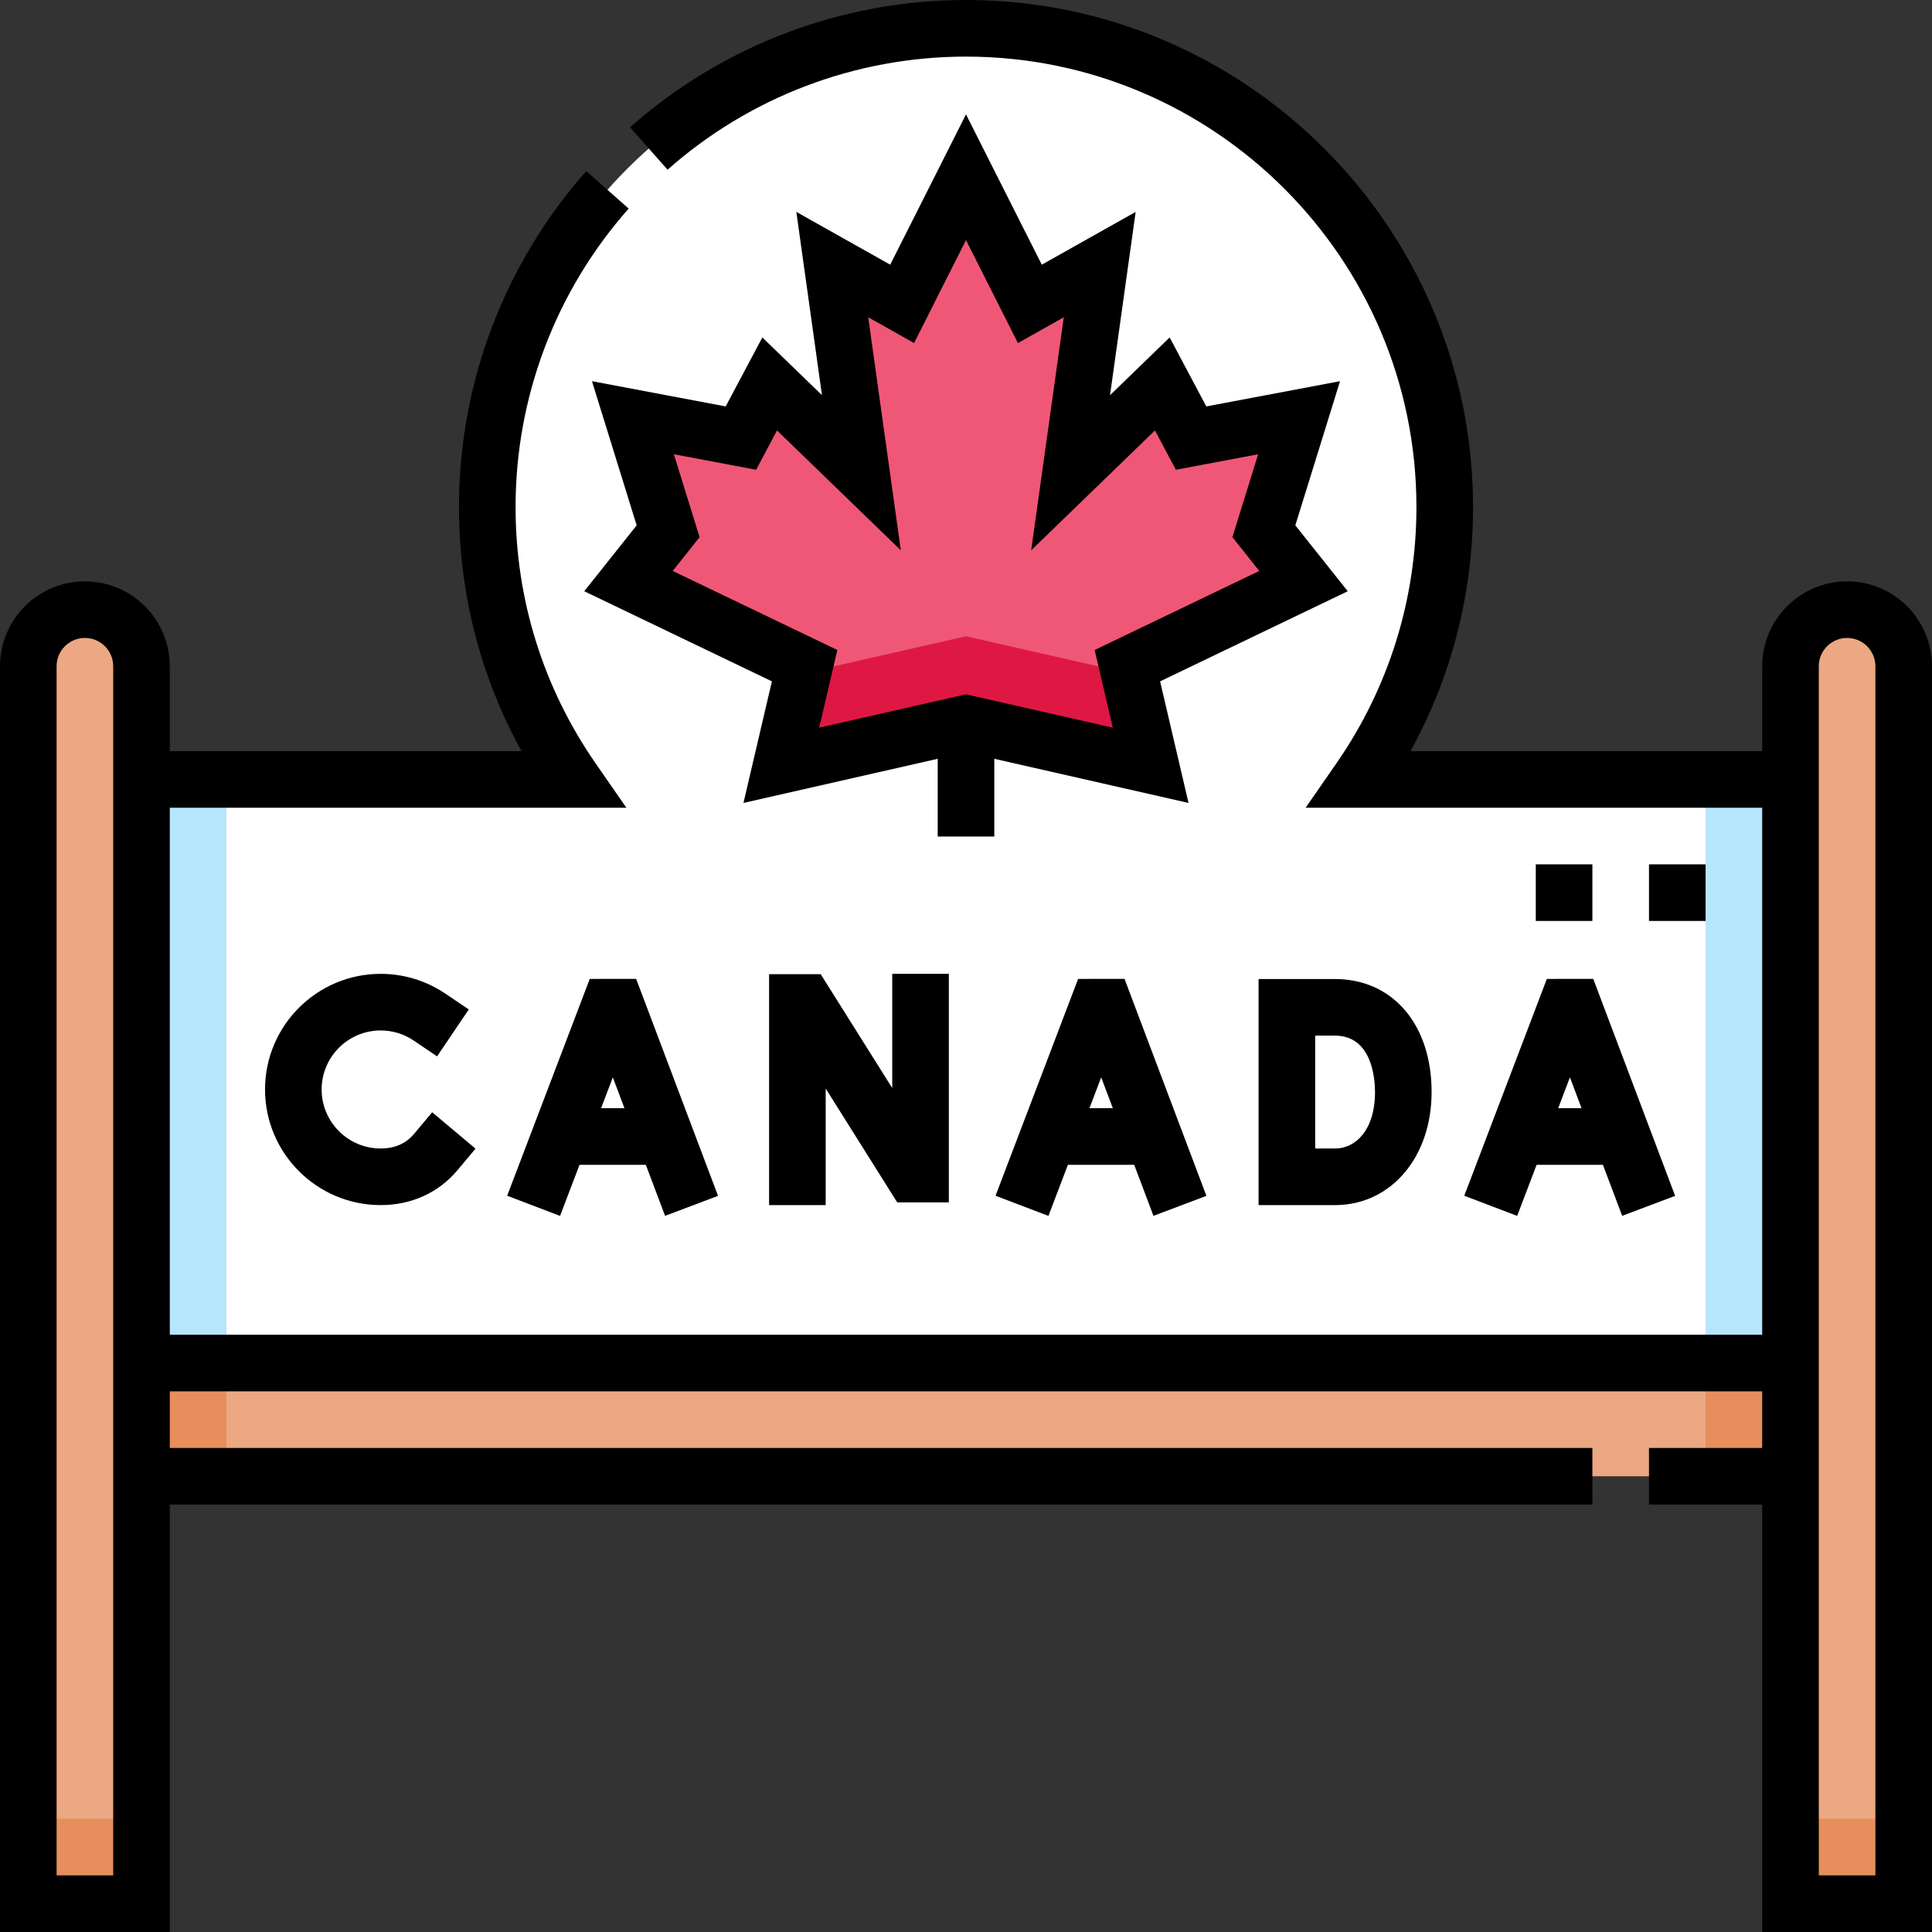 <svg id="Capa_1" enable-background="new 0 0 512 512" height="512" viewBox="0 0 512 512" width="512" xmlns="http://www.w3.org/2000/svg"><rect x="0" y="0" width="512" height="512" fill="#333333" stroke="none"/><g><g clip-rule="evenodd" fill-rule="evenodd"><path d="m37.5 206.563v154.658h437v-154.658h-114.173c14.208-20.493 22.541-45.369 22.541-72.194.001-70.076-56.809-126.869-126.868-126.869s-126.868 56.792-126.868 126.868c0 26.825 8.333 51.701 22.541 72.194h-114.173zm218.5-14.87-48.939 11.122 6.172-26.402-46.676-22.418 10.506-13.208-9.332-30.089 28.62 5.4 7.624-14.352 24.302 23.531-7.715-55.162 18.516 10.415 16.922-33.559 16.922 33.56 18.516-10.415-7.715 55.162 24.302-23.531 7.624 14.352 28.62-5.4-9.332 30.089 10.506 13.208-46.676 22.418 6.172 26.402z" fill="#fff"/><path d="m37.5 206.563v154.658h22.5v-154.658zm414.5 154.658h22.5v-154.658h-22.5z" fill="#b6e6fc"/><path d="m37.5 176.563c0-8.247-6.75-15-15-15s-15 6.749-15 15v327.937h30zm437 327.937h30v-327.937c0-8.247-6.75-15-15-15s-15 6.749-15 15z" fill="#eca883"/><path d="m37.5 361.221h437v30h-437z" fill="#eca883"/><path d="m474.5 361.221h-22.5v30h22.5zm-414.5 0h-22.5v30h22.5z" fill="#e68e5c"/><path d="m239.078 80.531-18.516-10.415 7.715 55.163-24.302-23.531-7.625 14.351-28.62-5.4 9.332 30.089-10.505 13.207 46.676 22.418-6.172 26.402 48.939-11.122 48.939 11.122-6.172-26.402 46.676-22.418-10.506-13.207 9.333-30.089-28.62 5.4-7.625-14.351-24.302 23.531 7.715-55.163-18.516 10.415-16.922-33.56z" fill="#f05776"/><path d="m212.757 178.447-5.696 24.368 48.939-11.122 48.939 11.122-5.697-24.368-43.242-9.828z" fill="#df1843"/><path d="m7.5 482v22.5h30v-22.5zm467 22.5h30v-22.5h-30z" fill="#e68e5c"/></g><g><path d="m192.316 107.706-35.441-6.688 11.849 38.203-13.891 17.463 49.726 23.883-7.533 32.22 51.473-11.699v20.604h15v-20.604l51.473 11.699-7.533-32.22 49.726-23.883-13.891-17.463 11.85-38.203-35.442 6.688-9.712-18.281-15.8 15.298 6.793-48.569-24.878 13.993-20.085-39.835-20.085 39.834-24.878-13.993 6.793 48.569-15.8-15.298zm46.409 38.128-8.637-61.755 12.154 6.837 13.758-27.287 13.758 27.287 12.154-6.837-8.637 61.755 32.804-31.763 5.537 10.422 21.798-4.113-6.815 21.973 7.121 8.953-43.627 20.953 4.812 20.585-38.905-8.843-38.906 8.843 4.812-20.585-43.627-20.953 7.121-8.953-6.815-21.973 21.798 4.113 5.537-10.422z"/><path d="m489.5 154.063c-12.407 0-22.5 10.094-22.5 22.5v22.499h-93.208c10.88-19.746 16.577-41.857 16.577-64.693 0-74.092-60.278-134.369-134.369-134.369-32.842 0-64.461 11.982-89.032 33.74l9.944 11.23c21.825-19.326 49.913-29.97 79.088-29.97 65.82 0 119.369 53.549 119.369 119.369 0 24.425-7.333 47.911-21.205 67.92l-8.163 11.773h120.999v139.658h-422v-139.658h120.999l-8.163-11.773c-13.872-20.009-21.205-43.495-21.205-67.92 0-29.174 10.644-57.261 29.97-79.089l-11.23-9.943c-21.757 24.573-33.739 56.192-33.739 89.032 0 22.836 5.697 44.947 16.577 64.693h-93.209v-22.499c0-12.406-10.093-22.5-22.5-22.5s-22.5 10.094-22.5 22.5v335.437h45v-113.279h377v-15h-377v-15h422v15h-30v15h30v113.279h45v-335.437c0-12.406-10.093-22.5-22.5-22.5zm-459.5 342.937h-15v-320.437c0-4.136 3.365-7.5 7.5-7.5s7.5 3.364 7.5 7.5zm467 0h-15v-320.437c0-4.136 3.365-7.5 7.5-7.5s7.5 3.364 7.5 7.5z"/><path d="m134.405 316.885 14.018 5.339 5.158-13.542h17.567l5.106 13.528 14.034-5.296-21.701-57.503-12.296.012zm31.081-23.203h-6.193l3.111-8.168z"/><path d="m236.453 288.346-18.962-30.178h-13.675v61.192h15v-30.89l18.962 30.178h13.675v-60.567h-15z"/><path d="m354.257 319.359c14.563-.255 25.133-12.853 25.133-29.954 0-17.917-10.302-29.955-25.636-29.955h-20.22v59.91h20.657zm-5.722-14.999v-29.91h5.22c9.869 0 10.636 11.447 10.636 14.955 0 10.17-5.184 14.833-10.34 14.955z"/><path d="m100.878 273.081c3.135 0 6.157.922 8.739 2.667l6.215 4.198 8.397-12.43-6.214-4.198c-5.072-3.427-10.998-5.237-17.137-5.237-16.896 0-30.641 13.745-30.641 30.641s13.746 30.641 30.641 30.641c8.125 0 15.343-3.271 20.325-9.213l4.819-5.747-11.494-9.639-4.819 5.747c-2.143 2.556-5.114 3.852-8.831 3.852-8.625 0-15.641-7.017-15.641-15.641s7.017-15.641 15.641-15.641z"/><path d="m285.714 259.423-21.885 57.462 14.018 5.339 5.158-13.542h17.567l5.106 13.528 14.034-5.296-21.701-57.503zm3.003 34.259 3.111-8.168 3.083 8.168z"/><path d="m402.063 322.224 5.158-13.542h17.567l5.106 13.528 14.034-5.296-21.701-57.503-12.296.012-21.885 57.462zm17.065-28.542h-6.193l3.111-8.168z"/><path d="m437 229.062h15v15h-15z"/><path d="m407 229.062h15v15h-15z"/></g></g></svg>